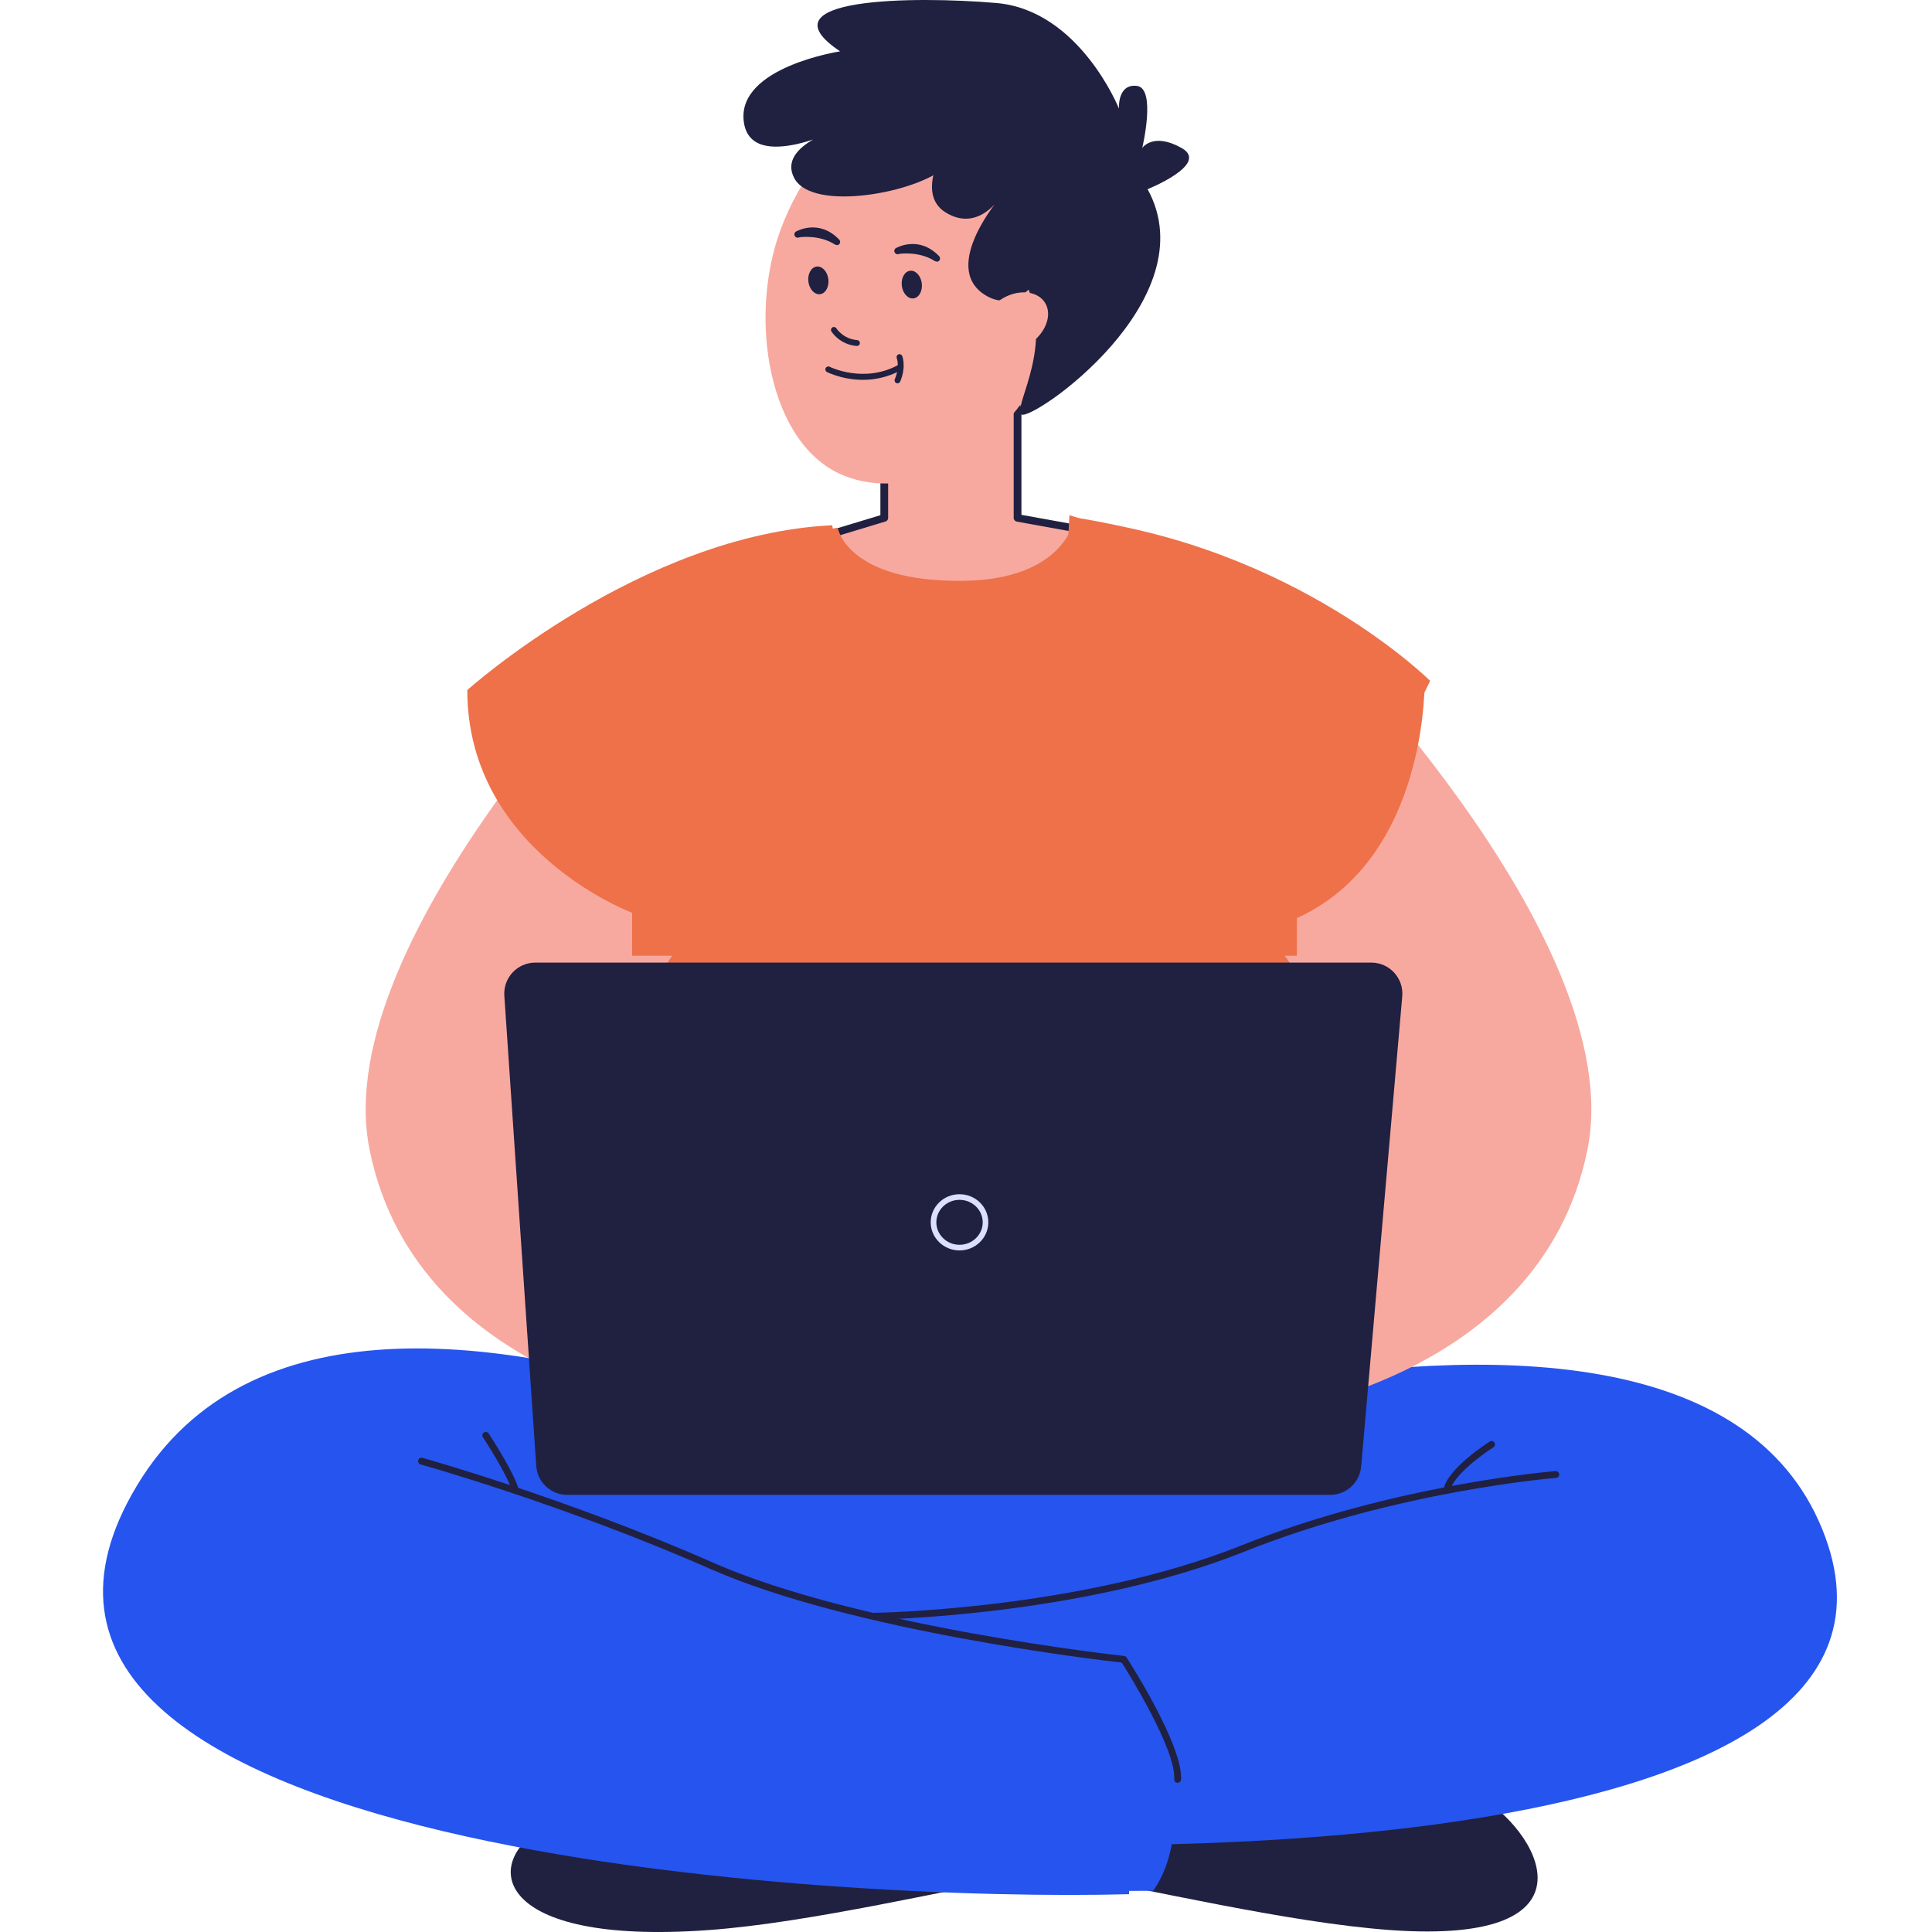 <svg width="100" height="100" viewBox="0 0 100 100" fill="none" xmlns="http://www.w3.org/2000/svg">
<path d="M56.42 88.498C60.158 90.433 66.722 88.316 68.771 90.826C70.821 93.335 73.112 91.054 76.37 92.851C79.63 94.649 83.139 100.705 71.968 99.9C66.676 99.518 59.468 97.78 54.744 96.961C52.445 96.562 54.533 87.52 56.419 88.498H56.42Z" fill="#202040"/>
<path d="M52.204 88.499C48.467 90.434 41.903 88.317 39.853 90.827C37.804 93.336 31.424 92.774 28.166 94.572C24.906 96.37 25.485 100.707 36.657 99.902C41.949 99.52 49.157 97.781 53.881 96.963C56.179 96.564 54.092 87.522 52.205 88.5L52.204 88.499Z" fill="#202040"/>
<path d="M58.953 83.074C58.953 83.074 18.552 57.902 7.101 76.872C-4.445 95.999 43.753 98.449 58.438 98.043L58.953 83.074Z" fill="#2554EF"/>
<path d="M40.905 78.459C40.905 78.459 86.69 60.417 94.315 79.14C101.561 96.931 55.181 96.434 40.362 94.721L40.905 78.459Z" fill="#2554EF"/>
<path d="M46.033 36.103L50.185 36.528C50.914 36.528 59.033 33.393 59.751 31.241C60.886 27.839 55.171 27.018 53.273 26.84C52.935 26.809 52.678 26.532 52.678 26.203V21.48C52.678 20.049 51.468 18.879 49.989 18.879H48.466C46.988 18.879 45.778 20.049 45.778 21.48V26.13C45.778 26.516 45.507 26.852 45.119 26.947C43.908 27.243 41.459 27.929 41.57 28.618C41.952 30.999 45.212 36.103 46.032 36.103H46.033Z" fill="#F7A9A0"/>
<path d="M42.463 28.003C42.484 28.003 42.504 28 42.524 27.994L45.83 26.993C45.914 26.968 45.97 26.893 45.97 26.808V21.492C45.97 20.164 47.086 19.084 48.458 19.084H49.98C51.352 19.084 52.468 20.164 52.468 21.492V26.808C52.468 26.901 52.537 26.981 52.632 26.998L55.356 27.49C55.465 27.509 55.57 27.44 55.59 27.335C55.611 27.23 55.539 27.129 55.43 27.11L52.869 26.648V21.492C52.869 19.951 51.573 18.697 49.98 18.697H48.458C46.865 18.697 45.569 19.951 45.569 21.492V26.667L42.404 27.626C42.298 27.658 42.239 27.766 42.273 27.868C42.3 27.951 42.379 28.003 42.464 28.003H42.463Z" fill="#202040"/>
<path d="M33.756 43.898C33.701 44.882 29.893 70.18 29.893 70.18C47.771 83.592 69.467 73.07 71.018 71.384L67.072 44.222C71.141 41.553 74.023 35.24 74.023 35.24C74.023 35.24 72.973 34.191 71.011 32.821H71.009L70.813 32.685C68.164 30.863 63.952 28.53 58.502 27.339C58.445 27.326 58.387 27.314 58.329 27.302C57.496 27.123 56.525 26.911 55.637 26.793C55.637 26.793 55.212 30.006 49.825 30.063C43.811 30.125 43.362 27.314 43.362 27.314C43.362 27.314 40.618 27.735 37.196 28.818C37.115 28.845 37.032 28.871 36.95 28.898C35.403 29.396 33.731 30.022 32.121 30.791C32.054 30.823 31.985 30.855 31.918 30.89C29.674 31.981 27.564 33.353 26.101 35.049C26.101 35.049 29.173 41.099 33.756 43.899V43.898Z" fill="#EE7149"/>
<path d="M16.398 77.301C16.398 77.301 16.951 74.241 30.387 78.764C43.823 83.287 59.758 88.573 59.758 88.573C59.758 88.573 62.122 94.395 59.69 97.866C59.69 97.866 37.471 98.131 26.526 95.453C15.581 92.775 16.397 77.301 16.397 77.301H16.398Z" fill="#2554EF"/>
<path d="M54.69 17.544C52.58 23.009 47.668 26.182 43.718 24.632C39.768 23.082 38.717 16.475 40.387 11.931C42.409 6.433 47.409 3.293 51.359 4.843C55.309 6.392 56.8 12.079 54.69 17.544Z" fill="#F7A9A0"/>
<path d="M49.107 7.268C49.107 7.268 47.261 9.966 48.954 11.002C50.647 12.038 51.774 10.207 51.774 10.207C51.774 10.207 48.672 13.796 50.97 15.258C53.269 16.72 54.914 12.437 54.914 12.437L54.075 8.464L49.107 7.269V7.268Z" fill="#202040"/>
<path d="M45.166 19.629C45.646 19.572 46.164 19.424 46.688 19.13C46.762 19.088 46.787 18.995 46.746 18.923C46.704 18.85 46.612 18.824 46.539 18.865C44.743 19.878 42.959 18.992 42.941 18.983C42.867 18.945 42.775 18.975 42.736 19.05C42.698 19.125 42.728 19.216 42.803 19.255C42.861 19.284 43.871 19.786 45.165 19.631L45.166 19.629Z" fill="#202040"/>
<path d="M46.473 19.841C46.526 19.834 46.573 19.8 46.595 19.749C46.914 18.986 46.709 18.45 46.7 18.428C46.669 18.351 46.58 18.312 46.502 18.342C46.425 18.374 46.386 18.462 46.417 18.539C46.425 18.559 46.582 18.991 46.314 19.631C46.282 19.708 46.318 19.797 46.396 19.829C46.421 19.84 46.447 19.844 46.472 19.841H46.473Z" fill="#202040"/>
<path d="M46.42 13.155C46.37 13.142 46.327 13.108 46.304 13.057C46.267 12.97 46.305 12.869 46.392 12.832C46.443 12.809 47.568 12.181 48.606 13.256C48.672 13.324 48.674 13.431 48.607 13.499C48.542 13.566 48.447 13.55 48.367 13.501C47.571 12.997 46.571 13.128 46.528 13.146C46.493 13.162 46.456 13.165 46.421 13.155L46.42 13.155Z" fill="#202040"/>
<path d="M41.248 12.297C41.198 12.285 41.155 12.251 41.132 12.199C41.095 12.112 41.133 12.011 41.22 11.974C41.271 11.952 42.396 11.323 43.434 12.399C43.5 12.467 43.502 12.574 43.435 12.641C43.37 12.709 43.275 12.693 43.195 12.643C42.399 12.14 41.399 12.271 41.356 12.289C41.321 12.304 41.284 12.307 41.249 12.298L41.248 12.297Z" fill="#202040"/>
<path d="M44.374 17.906C44.445 17.898 44.501 17.841 44.507 17.767C44.514 17.683 44.452 17.61 44.368 17.604C43.638 17.545 43.295 17.001 43.292 16.996C43.249 16.924 43.155 16.902 43.083 16.947C43.012 16.991 42.989 17.084 43.034 17.156C43.051 17.184 43.463 17.837 44.345 17.907C44.355 17.907 44.365 17.907 44.375 17.907L44.374 17.906Z" fill="#202040"/>
<path d="M47.711 14.662C47.761 15.057 47.57 15.406 47.286 15.444C47.001 15.481 46.729 15.191 46.678 14.796C46.628 14.402 46.819 14.052 47.103 14.015C47.388 13.978 47.66 14.267 47.711 14.662Z" fill="#202040"/>
<path d="M42.875 14.445C42.925 14.84 42.734 15.189 42.45 15.227C42.165 15.264 41.893 14.974 41.842 14.58C41.792 14.185 41.983 13.835 42.267 13.798C42.552 13.761 42.824 14.051 42.875 14.445Z" fill="#202040"/>
<path d="M52.777 14.014C54.893 17.62 52.361 21.052 52.866 21.451C53.371 21.85 62.548 15.536 59.399 9.792C59.399 9.792 62.641 8.494 61.159 7.66C59.678 6.826 59.122 7.66 59.122 7.66C59.122 7.66 59.862 4.566 58.844 4.446C57.826 4.326 57.918 5.622 57.918 5.622C57.918 5.622 55.879 0.527 51.574 0.156C47.268 -0.214 39.328 -0.121 43.484 2.658C43.484 2.658 38.164 3.467 38.495 6.271C38.826 9.076 43.761 6.537 43.761 6.537C43.761 6.537 40.154 7.476 41.119 9.236C42.083 10.997 47.545 9.956 48.93 8.635C48.93 8.635 50.138 9.393 51.574 8.866C52.807 8.413 52.064 12.796 52.778 14.014H52.777Z" fill="#202040"/>
<path d="M53.245 17.842C52.375 18.405 51.339 18.342 50.933 17.701C50.526 17.061 51.061 15.999 51.773 15.523C52.635 14.945 53.679 15.023 54.086 15.663C54.493 16.303 54.116 17.279 53.245 17.842Z" fill="#F7A9A0"/>
<path d="M60.953 92.275C61.045 92.275 61.122 92.203 61.13 92.109C61.242 90.353 58.433 85.976 58.313 85.792C58.284 85.746 58.236 85.717 58.184 85.712C58.048 85.698 44.494 84.221 36.926 80.89C29.321 77.543 21.937 75.478 21.864 75.458C21.771 75.431 21.672 75.487 21.646 75.581C21.619 75.675 21.675 75.773 21.769 75.799C21.843 75.819 29.203 77.879 36.784 81.215C44.087 84.429 56.893 85.924 58.062 86.055C58.426 86.63 60.875 90.562 60.777 92.088C60.771 92.185 60.845 92.27 60.942 92.276C60.946 92.276 60.95 92.276 60.954 92.276L60.953 92.275Z" fill="#202040"/>
<path d="M45.283 83.833H45.285C45.391 83.832 56.014 83.668 64.38 80.323C72.295 77.156 80.458 76.503 80.54 76.497C80.637 76.49 80.711 76.404 80.703 76.307C80.695 76.21 80.609 76.139 80.513 76.145C80.431 76.151 72.214 76.808 64.248 79.994C55.945 83.315 45.386 83.478 45.281 83.479C45.183 83.48 45.105 83.56 45.106 83.658C45.107 83.755 45.186 83.833 45.283 83.833Z" fill="#202040"/>
<path d="M74.891 77.314C74.976 77.314 75.051 77.251 75.065 77.164C75.182 76.4 76.718 75.279 77.3 74.912C77.383 74.86 77.407 74.75 77.356 74.668C77.303 74.586 77.194 74.561 77.113 74.613C77.022 74.671 74.882 76.031 74.717 77.11C74.702 77.207 74.768 77.296 74.865 77.311C74.874 77.312 74.883 77.314 74.892 77.314H74.891Z" fill="#202040"/>
<path d="M26.682 77.327C26.698 77.327 26.714 77.325 26.73 77.321C26.824 77.295 26.879 77.198 26.853 77.103C26.598 76.179 25.345 74.278 25.292 74.198C25.237 74.117 25.128 74.094 25.047 74.149C24.965 74.203 24.943 74.313 24.997 74.393C25.01 74.412 26.272 76.328 26.513 77.198C26.534 77.276 26.606 77.327 26.683 77.327H26.682Z" fill="#202040"/>
<path d="M67.496 31.863C67.496 31.863 84.363 48.503 82.171 59.478C79.679 71.949 64.374 73.382 64.374 73.382L62.795 62.616C62.795 62.616 71.029 55.783 69.252 53.355C67.476 50.928 63.734 45.478 63.734 45.478L67.496 31.863Z" fill="#F7A9A0"/>
<path d="M33.799 31.865C33.799 31.865 16.932 48.505 19.124 59.48C21.616 71.951 36.921 73.383 36.921 73.383L38.5 62.618C38.5 62.618 30.266 55.785 32.042 53.357C33.819 50.93 37.56 45.48 37.56 45.48L33.799 31.865Z" fill="#F7A9A0"/>
<path d="M29.359 77.374H68.851C69.684 77.374 70.38 76.737 70.453 75.906L72.58 51.573C72.662 50.633 71.922 49.824 70.978 49.824H27.707C26.777 49.824 26.04 50.613 26.104 51.541L27.756 75.875C27.813 76.719 28.514 77.374 29.359 77.374Z" fill="#202040"/>
<path d="M49.665 64.722C50.487 64.722 51.156 64.07 51.156 63.267C51.156 62.465 50.487 61.812 49.665 61.812C48.842 61.812 48.173 62.465 48.173 63.267C48.173 64.07 48.842 64.722 49.665 64.722ZM49.665 62.104C50.327 62.104 50.865 62.626 50.865 63.267C50.865 63.908 50.327 64.43 49.665 64.43C49.003 64.43 48.465 63.908 48.465 63.267C48.465 62.626 49.003 62.104 49.665 62.104Z" fill="#DAE0FE"/>
<path d="M73.741 35.114C73.741 35.114 73.988 44.407 67.125 47.522V49.468H32.72V47.247C32.72 47.247 24.187 44.063 24.187 35.717C24.187 35.717 33.167 27.659 43.078 27.187L44.043 33.264L55.039 32.402L55.353 26.666C55.353 26.666 68.267 30.583 73.74 35.114H73.741Z" fill="#EE7149"/>
</svg>
